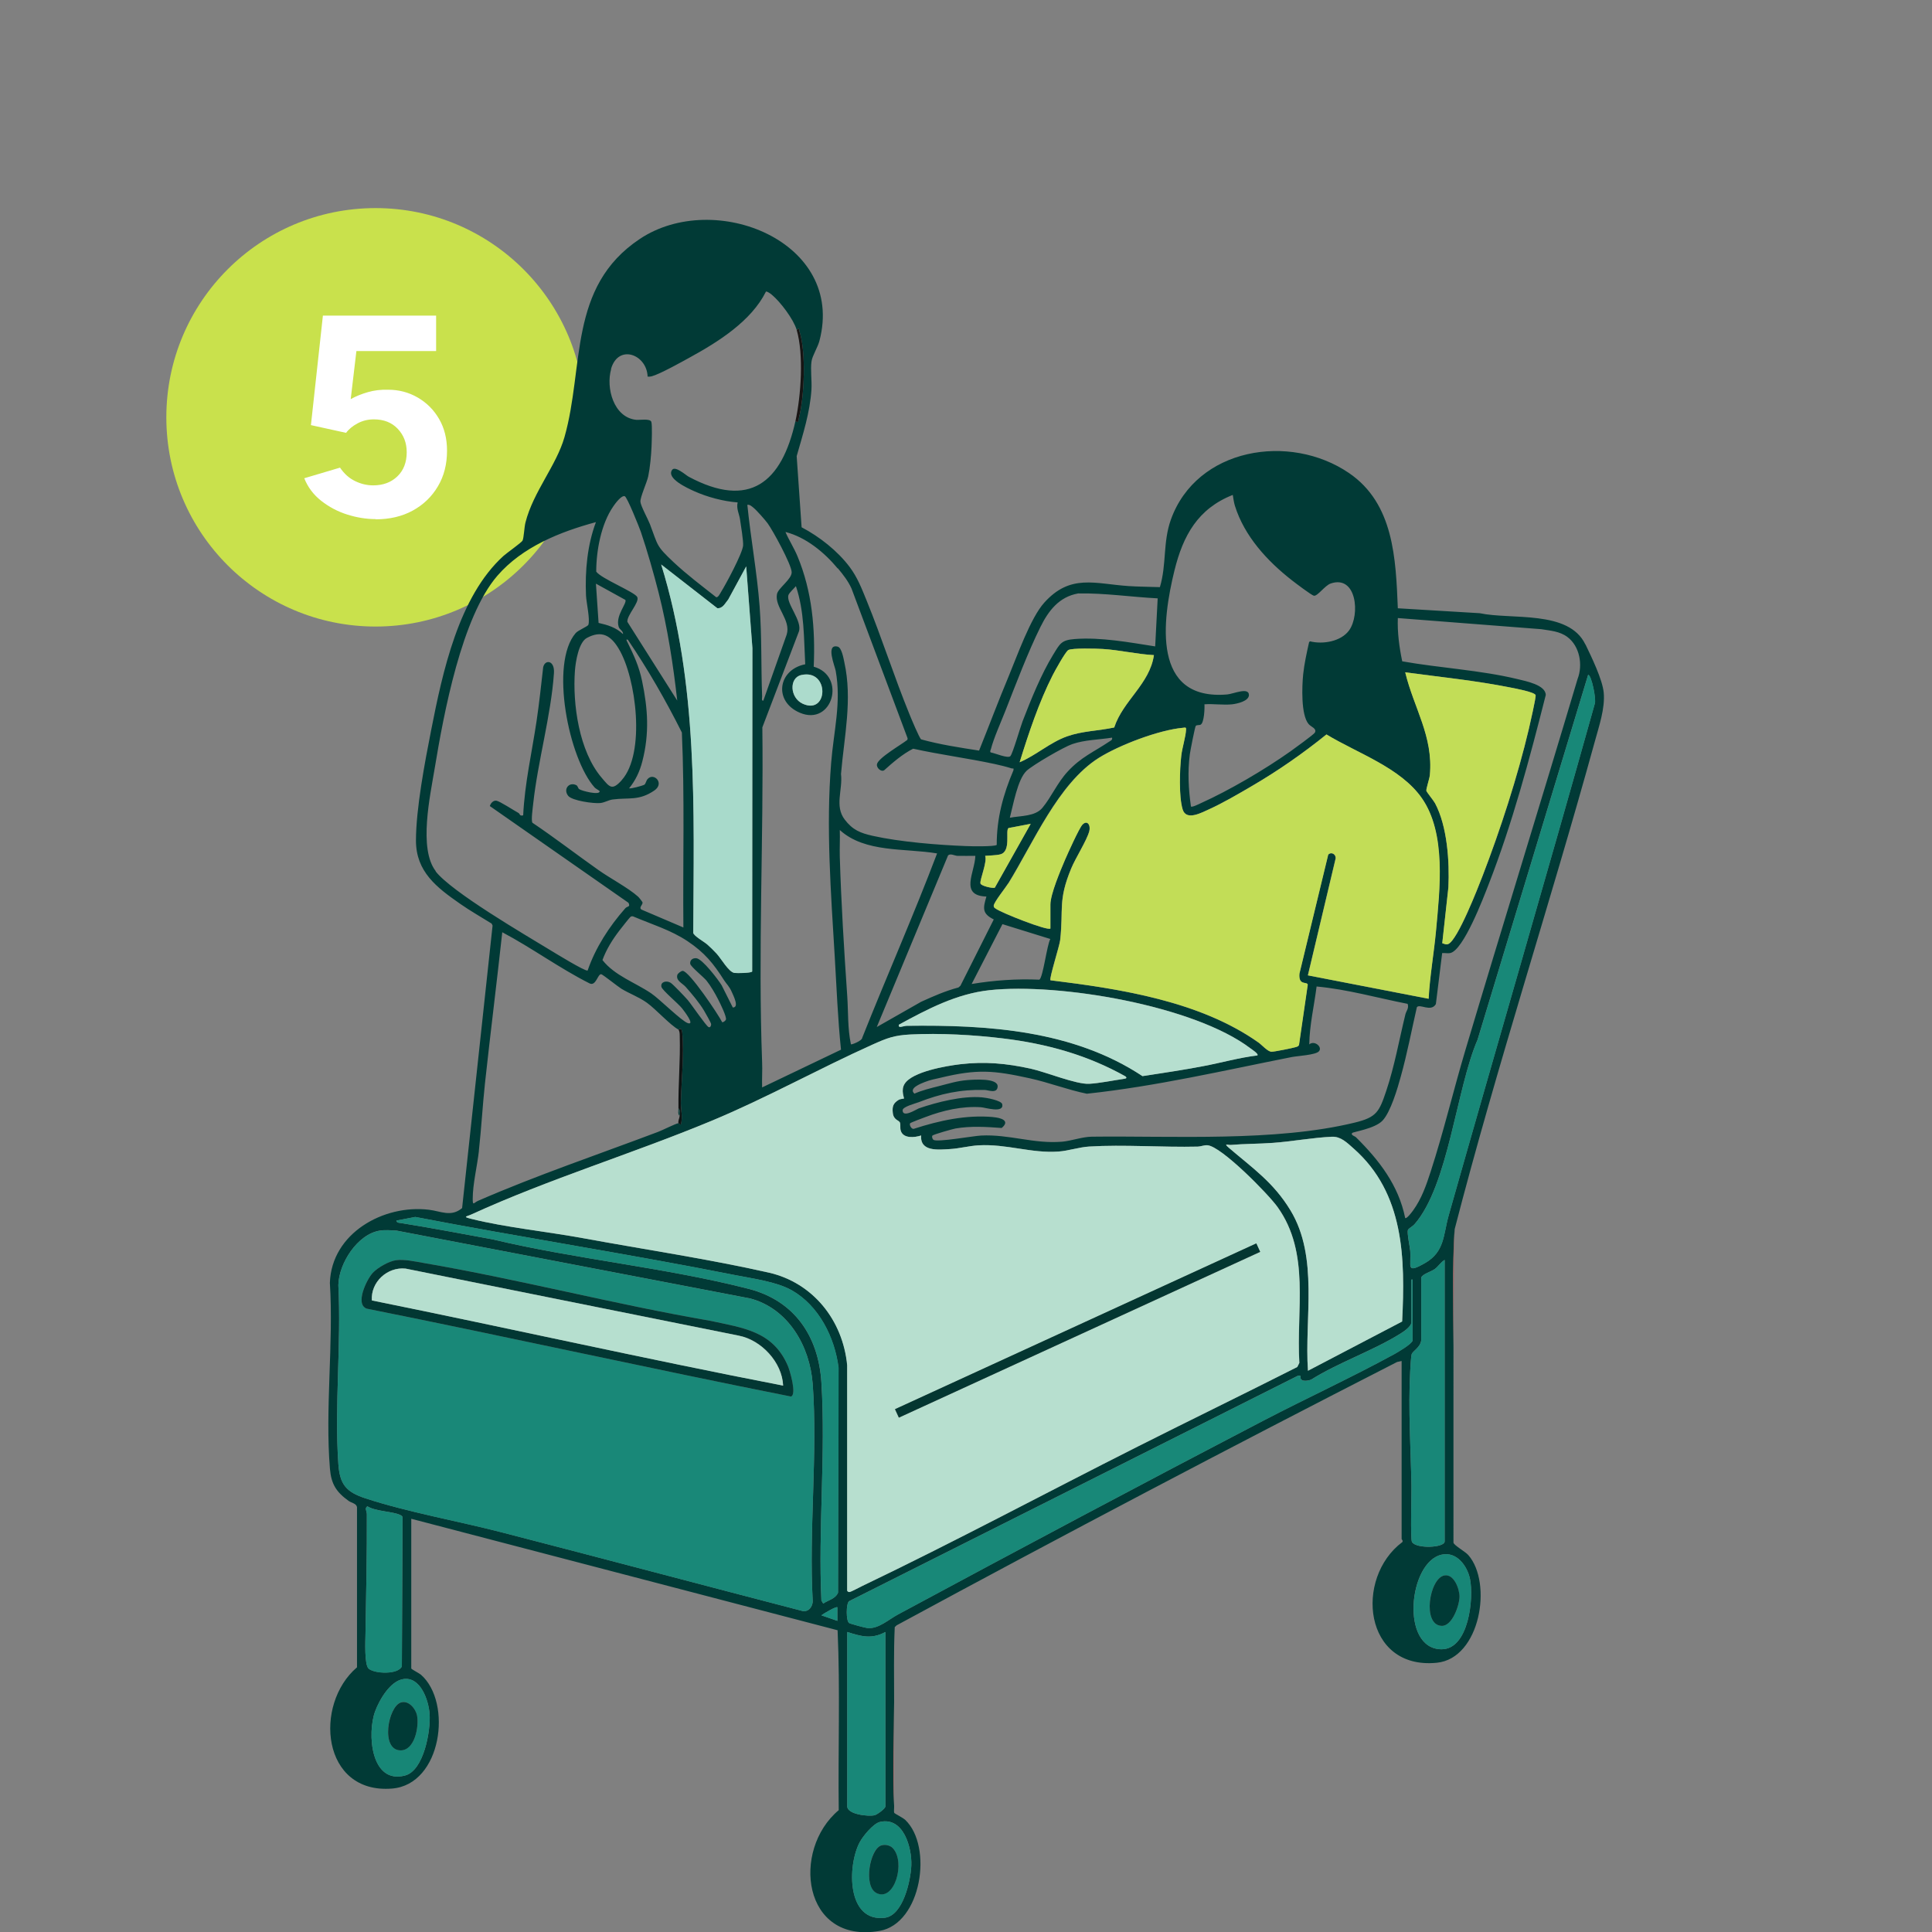 <?xml version="1.0" encoding="UTF-8"?>
<svg id="Layer_1" data-name="Layer 1" xmlns="http://www.w3.org/2000/svg" viewBox="0 0 254.95 254.95">
  <rect x="0" y="0" width="254.95" height="254.95" fill="#808080" stroke="none"/>
  <defs>
    <style>
      .cls-1 {
        fill: none;
      }

      .cls-2 {
        fill: #b7dfcf;
      }

      .cls-3 {
        fill: #c3dc57;
      }

      .cls-4 {
        fill: #168676;
      }

      .cls-5 {
        fill: #043631;
      }

      .cls-6 {
        fill: #a96a6a;
      }

      .cls-7 {
        fill: #023733;
      }

      .cls-8 {
        fill: #198878;
      }

      .cls-9 {
        fill: #b6dfcf;
      }

      .cls-10 {
        fill: #a8dacb;
      }

      .cls-11 {
        fill: #178677;
      }

      .cls-12 {
        fill: #003a36;
      }

      .cls-13 {
        fill: #fff;
      }

      .cls-14 {
        fill: #013a36;
      }

      .cls-15 {
        fill: #171514;
      }

      .cls-16 {
        fill: #c2dd57;
      }

      .cls-17 {
        fill: #003b37;
      }

      .cls-18 {
        fill: #c9e14c;
      }

      .cls-19 {
        fill: #a46565;
      }

      .cls-20 {
        fill: #178676;
      }

      .cls-21 {
        fill: #188778;
      }

      .cls-22 {
        fill: #acdbcc;
      }

      .cls-23 {
        fill: #188777;
      }

      .cls-24 {
        fill: #198d7d;
      }

      .cls-25 {
        fill: #188878;
      }

      .cls-26 {
        fill: #0e1212;
      }
    </style>
  </defs>
  <g>
    <circle class="cls-18" cx="49.56" cy="55.07" r="27.61"/>
    <path class="cls-13" d="M49.54,68.5c-1.21,0-2.45-.2-3.72-.6-1.27-.4-2.41-1.01-3.43-1.81-1.02-.8-1.77-1.8-2.24-2.98l4.72-1.4c.55.81,1.21,1.4,1.98,1.77.77.38,1.57.57,2.4.57,1.31,0,2.37-.4,3.19-1.19s1.23-1.85,1.23-3.19c0-1.23-.4-2.26-1.19-3.09-.79-.83-1.84-1.24-3.15-1.24-.78,0-1.5.18-2.15.53-.65.35-1.16.77-1.51,1.25l-4.64-1.02,1.58-14.45h14.94v4.68h-10.52l-.75,6.34c.68-.38,1.43-.68,2.26-.92.83-.24,1.72-.35,2.68-.32,1.43,0,2.74.35,3.92,1.04,1.18.69,2.12,1.63,2.81,2.83.69,1.19,1.04,2.58,1.04,4.17,0,1.79-.4,3.36-1.21,4.72-.81,1.36-1.91,2.42-3.32,3.19-1.41.77-3.04,1.15-4.9,1.15Z"/>
  </g>
  <g>
    <path class="cls-1" d="M137.15,129.28c.49-.34.99-4.55,1.44-5.37l-6.32-1.96-4.06,7.89c2.96-.49,5.95-.69,8.94-.57Z"/>
    <path class="cls-1" d="M137.55,106.59c1.18-1.42,1.96-3.29,3.34-4.79,1.78-1.93,3.45-2.57,5.48-3.95.21-.14.44-.18.37-.52-1.73.28-3.57.28-5.25.85-1.14.39-5.18,2.74-6.05,3.54-1.18,1.09-1.77,4.59-2.2,6.18,1.41-.27,3.33-.15,4.3-1.31Z"/>
    <path class="cls-1" d="M161.95,91.64c.81-.07,2.87-1.01,2.86.08,0,.81-1.57,1.15-2.21,1.22-1.14.13-2.49-.09-3.66,0,.04.53-.05,2.43-.49,2.68-.19.11-.54,0-.66.18-.11.16-.72,3.29-.78,3.74-.3,2.3-.18,4.61.15,6.89.15.13,1.06-.33,1.28-.43,3.78-1.7,8.46-4.45,11.85-6.85.46-.33,3.09-2.23,3.22-2.47.3-.55-.5-.74-.83-1.14-1.02-1.21-.86-4.99-.71-6.57.14-1.41.47-2.85.78-4.23l.12-.11c1.69.43,4.1.03,5.17-1.46,1.47-2.06.99-7.34-2.44-6.17-.77.26-1.76,1.73-2.23,1.61-.32-.08-2.44-1.68-2.87-2.02-3.26-2.55-6.29-5.84-7.54-9.85-.14-.45-.19-.96-.28-1.43-4.6,1.81-6.56,5.35-7.69,9.95-1.63,6.61-3.05,17.25,6.96,16.39Z"/>
    <path class="cls-1" d="M133.34,99.78c.32-.41,1.28-3.77,1.6-4.58,1.1-2.85,2.45-6.21,4.04-8.8.89-1.44,1.05-1.92,2.82-2.06,3.46-.27,7.24.44,10.64.97l.33-6.34c-3.5-.18-6.98-.71-10.49-.65-2.53.45-3.91,2.28-4.99,4.44-1.65,3.32-3.23,7.51-4.6,11.01-.56,1.44-1.57,3.68-1.92,5.07-.04.15-.17.31-.04.46.51.08,2.31.87,2.61.48Z"/>
    <path class="cls-1" d="M91.88,126.43c.8.09,2.87,2.82,3.34,3.57l.33-.65c-1.41-2.24-2.57-3.67-4.83-5.17-2.22-1.48-4.73-2.21-7.16-3.26-.14-.05-.25-.03-.37.05-.11.07-1.26,1.54-1.46,1.8-.92,1.2-1.72,2.47-2.24,3.9,1.61,2.06,4.32,2.96,6.44,4.4,1.09.74,4.05,3.69,4.84,3.93.95.29-.48-1.58-.77-1.95-.5-.64-2.64-2.39-2.73-2.85-.14-.65.66-.85,1.2-.54.31.18,1.93,1.89,2.27,2.28.48.56,2.44,3.44,2.76,3.58.26.11.35-.27.33-.41-.03-.2-.76-1.47-.93-1.76-.64-1.07-1.58-2.18-2.41-3.12-.44-.49-1.33-.84-1.12-1.59.06-.22.5-.55.71-.54.86.02,4.68,5.72,5.21,6.77.16.04.43-.2.49-.33.16-.34-.79-2.22-1.04-2.71-.38-.74-.98-1.76-1.49-2.41-.41-.52-2.15-1.9-2.2-2.28-.06-.5.34-.78.81-.73Z"/>
    <path class="cls-1" d="M110.82,113.03c.18,6.11.56,12.25.98,18.36.15,2.14.04,4.31.49,6.42.07.08,1.49-.47,1.49-.86,3.24-8.13,6.79-16.15,9.88-24.33-4.22-.72-9.5-.05-12.84-3.09.03,1.16-.04,2.34,0,3.5Z"/>
    <path class="cls-1" d="M105.26,73.39c1.93,4.65,2.36,9.56,2.14,14.57,4.35,1.23,2.47,7.89-1.82,6.08-3.52-1.49-2.9-5.68.7-6.4-.19-3.5-.1-6.94-1.23-10.31-.23.28-.85.85-.97,1.14-.43,1.06,1.91,3.49,1.34,4.91l-4.8,12.59c.18,14.73-.58,29.47-.03,44.17.04,1.11-.04,2.23,0,3.34l10.41-4.98c-.42-4.05-.58-8.11-.82-12.17-.51-8.53-1.18-17.14-.48-25.68.34-4.16,1.37-7.94.6-12.15-.11-.59-1.37-3.6.26-3.19.54.14.77,1.56.88,2.06,1.09,4.93-.02,9.8-.44,14.75.25,2.08-.88,4.22.49,6.01,1.06,1.38,2.06,1.78,3.7,2.15,3.57.8,8.61,1.21,12.3,1.35.66.03,3.72.09,4.06-.15-.01-3.53.84-6.65,2.21-9.86.05-.36-.06-.19-.24-.24-.68-.22-1.49-.42-2.2-.57-3.58-.76-7.23-1.23-10.8-2.03-1.39.7-2.67,1.81-3.83,2.85-.42.25-1.02-.34-.95-.78.12-.84,3.27-2.62,4.02-3.24l.03-.2-7.4-19.76c-.45-1-1.1-1.84-1.8-2.67-1.77-2.12-4.19-4.12-6.89-4.81.47,1.1,1.13,2.1,1.59,3.21Z"/>
    <path class="cls-1" d="M126.48,130.31l.26-.23,4.4-8.75c-1.57-.77-1.43-1.49-.97-3.02-3.6-.12-1.53-3.2-1.46-5.37-.78-.02-1.57.02-2.36,0-.4-.01-.91-.35-1.24-.06l-9.41,22.65,5.85-3.33c1.6-.73,3.22-1.44,4.93-1.89Z"/>
    <path class="cls-1" d="M200.23,89.61c1.11.27,3.75.78,3.75,2.11-2.13,8.41-4.38,16.9-7.54,24.99-.67,1.72-3.32,8.72-5.08,9.06-.33.06-.72-.03-1.05,0l-.83,6.73c-.63,1.11-2.15-.1-2.51.42-.69,3.02-1.27,6.13-2.11,9.11-.44,1.56-1.35,4.73-2.43,5.86-1.02,1.06-3.84,1.46-3.99,1.62-.25.27.35.42.49.56,3.05,3,5.63,6.34,6.5,10.66.19.17.91-.81,1.04-.99,1.12-1.54,1.74-3.35,2.33-5.15,1.7-5.24,2.98-10.65,4.55-15.93,4.88-16.37,9.95-32.69,14.83-49.06.72-1.85.29-4.32-1.34-5.54-1.02-.76-2.23-.83-3.44-1.03l-18.94-1.47c-.07,1.92.2,3.84.58,5.71,4.97.87,10.3,1.16,15.19,2.34Z"/>
    <path class="cls-1" d="M126.07,148.91c-.39.07-2.95.79-3.04.94-.09.13-.02.44.15.56.49.34,5.25-.52,6.26-.57,3.74-.19,6.98,1.13,10.72.81,1.23-.11,2.64-.64,3.9-.66,10.81-.13,24.2.71,34.71-1.86,2.87-.7,3.22-1.43,4.14-4.15,1.11-3.3,1.72-6.76,2.54-10.14.11-.44.5-.82.29-1.38-4-.78-7.95-1.92-12.01-2.29-.32,2.54-.94,5.07-.97,7.64.69-.59,1.8.38,1.26.93-.46.47-2.8.58-3.57.74-8.98,1.78-17.9,3.86-27.04,4.84-2.55-.52-4.99-1.48-7.55-2.04-4.78-1.04-6.91-1.23-11.71-.08-.21.35-.38.71-.33,1.14,1.27-.32,2.48-.72,3.82-.81.81-.06,4.09-.32,3.99.88-.08.94-1.22.43-1.72.42-3.16-.08-5.78.49-8.7,1.62v.81c2.44-.84,5.8-1.69,8.37-1.46.51.05,2.56.4,2.66.91.23,1.22-2.24.42-2.82.39-2.51-.16-4.99.42-7.32,1.3-.28.11-1.96.73-2.02.82-.14.2.17.81.49.73,3.36-1.1,6.9-1.87,10.47-1.55.96.09,2.3.45,1.11,1.43-2.02-.15-4.09-.28-6.1.07Z"/>
    <path class="cls-1" d="M100.58,91.89c0,.2-.12.6.16.57l3.08-8.71c.61-1.94-1.62-3.62-1.28-5.35.16-.81,1.98-1.97,1.94-2.91-.04-1.01-2.47-5.47-3.17-6.43-.33-.45-1.44-1.71-1.86-2.05-.24-.19-.48-.44-.81-.4.46,4.47,1.28,8.92,1.62,13.41.3,3.96.17,7.91.33,11.87Z"/>
    <path class="cls-1" d="M77.56,128.07c1.06-3.06,2.85-5.8,4.98-8.23.25-.28.72-.14.41-.72l-18.29-12.76c.1-.37.45-.77.86-.71.43.06,2.33,1.3,2.92,1.62.2.11.13.45.62.31.2-4.21,1.14-8.29,1.77-12.46.35-2.35.6-4.74.87-7.09.24-1.05,1.54-.93,1.42.77-.37,5.54-2.14,11.67-2.74,17.26-.06.51-.3,2.18-.1,2.5,2.97,1.99,5.79,4.18,8.71,6.24,1.52,1.07,3.91,2.33,5.23,3.51.11.09.57.69.59.76.06.31-.54.67-.14.95l5.53,2.36c-.07-8.57.18-17.18-.2-25.73-2.11-4.23-4.46-8.32-7.12-12.23-.35-.18-.09.24-.04.36.85,1.73,1.51,3.16,1.91,5.08.77,3.67.98,6.95.03,10.61-.34,1.3-.89,2.5-1.74,3.54.15.11,1.8-.34,2.01-.47.18-.11.23-.53.43-.75.8-.91,2.29.57.88,1.52-2.04,1.39-3.37.89-5.49,1.18-.55.07-1.05.41-1.64.47-.85.09-3.73-.3-4.24-.96-.68-.88.12-1.87,1.08-1.4.2.1.23.42.37.52.32.24,2.74.86,2.71.29,0-.09-.51-.33-.65-.49-3.43-3.8-5.97-16.4-2.51-20.39.32-.37,1.6-.88,1.67-1.09.25-.72-.27-2.96-.31-3.87-.14-3.23.17-6.65,1.31-9.68-4.74,1.28-9.71,3.27-13,7.07-4.72,5.45-7.09,18.23-8.27,25.38-.6,3.63-2.17,10.66.14,13.62,2.14,2.75,11.79,8.37,15.23,10.46.66.4,4.41,2.71,4.83,2.64Z"/>
    <path class="cls-1" d="M63.11,158.45c7.73-3.36,15.86-6.11,23.74-9.09.55-.21,2.29-1.1,2.68-1.14-.06-.34.14-.68.16-.98-.27-.18-.16-.67-.16-.98-.05-3.19.26-6.36.17-9.52,0-.31.02-.62-.17-.89-1.07-.57-2.97-2.69-4.18-3.55-1.09-.78-2.28-1.2-3.36-1.84-.44-.27-2.45-1.88-2.65-1.91-.46-.07-.69,1.6-1.52,1.22-3.99-2.01-7.61-4.68-11.54-6.76-.72,6.64-1.56,13.28-2.28,19.91-.32,2.97-.49,5.97-.81,8.94-.22,1.98-.83,4.37-.82,6.34,0,.99.13.51.73.25Z"/>
    <path class="cls-1" d="M83.92,55.39c.48.05,1.85-.2,2.01.27.13.41.05,2.63.03,3.24-.05,1.18-.2,2.81-.44,3.95-.17.82-1.07,2.75-1.03,3.35.04.56,1,2.29,1.26,2.97,1.09,2.86.78,2.81,3.12,5.01,1.76,1.66,3.73,3.13,5.62,4.62.26.06.51-.48.62-.66.67-1.07,2.82-5.07,2.93-6.14.06-.58-.3-2.77-.41-3.5-.11-.71-.5-1.38-.31-2.21-1.89-.13-4.02-.71-5.75-1.49-.83-.37-3.72-1.67-2.89-2.81.41-.56,1.79.71,2.18.91,8.02,4.3,12.28.79,14.09-7.35.74-3.32,1.12-8.77.16-12.03-.41-1.41-2.13-3.67-3.26-4.62-.12-.1-.68-.51-.8-.42-1.93,3.87-6.25,6.6-9.97,8.64-1.13.62-4.04,2.25-5.11,2.53-.18.05-.35.06-.53.04-.09-2.92-3.86-4.38-4.83-1.01-.72,2.48.33,6.39,3.29,6.7Z"/>
    <path class="cls-1" d="M84.09,78.81c.32.7-1.39,2.4-1.31,3.26l6.58,10.39c-.53-4.73-1.28-9.6-2.45-14.21-.65-2.55-1.51-5.57-2.35-8.05-.21-.62-1.81-4.62-2.13-4.71-.46-.13-1.27.99-1.53,1.37-1.59,2.3-2.24,5.82-2.24,8.59.64.93,5.12,2.7,5.42,3.37Z"/>
    <path class="cls-1" d="M77.44,84.19c-1.07.59-1.48,3.13-1.56,4.29-.34,4.43.54,10.66,3.51,14.13,1.05,1.23,1.36,1.8,2.67.34,3.17-3.52,1.93-13.5-.39-17.34-1.05-1.74-2.25-2.5-4.22-1.42Z"/>
    <path class="cls-1" d="M82.21,83.68c.02-.43-.45-.58-.58-.97-.46-1.48,1.15-3.1.88-3.56l-3.88-2.14.35,5.18c1.23.28,2.28.6,3.23,1.48Z"/>
    <path class="cls-14" d="M209.2,85.03c-2.19-4.57-9.76-3.22-13.93-4.11l-10.81-.65c-.27-6.54-.52-13.81-6.45-17.85-7.81-5.33-20.12-3.34-23.51,6.18-1.06,3-.54,5.9-1.44,8.88-1.36-.05-2.77-.05-4.12-.14-4.47-.3-7.69-1.65-11.14,2.19-1.82,2.02-3.59,7.07-4.71,9.75-1.35,3.23-2.58,6.52-3.89,9.77-2.56-.4-5.15-.79-7.64-1.48-.23-.13-1.34-2.81-1.55-3.33-2.02-4.94-3.64-10.06-5.65-14.99-.64-1.57-1.21-3.06-2.24-4.43-1.6-2.13-3.99-4.01-6.34-5.24l-.65-9.39c.83-2.91,1.75-5.73,1.95-8.78.07-1.17-.15-2.63.01-3.73.11-.75.81-1.82,1.04-2.69,3.47-13.12-13.85-20.03-23.7-13.46-9.5,6.33-7.3,16.86-9.94,26.15-1.07,3.76-4.11,7.19-5.15,11.27-.16.63-.21,2-.38,2.38-.11.25-2.1,1.65-2.52,2.03-5.92,5.37-8.04,15.35-9.54,22.97-.83,4.2-2.01,10.42-2.01,14.59,0,4.14,2.77,6.21,5.82,8.34,1.31.92,2.81,1.77,4.17,2.62l.12.26-4.02,37.28c-1.45,1.22-2.8.41-4.38.22-5.97-.72-12.85,3.08-13.07,9.65.5,7.95-.65,16.69.01,24.55.17,2.01.85,3.06,2.45,4.21.4.29,1.02.33,1.12.83v21.14c-5.75,4.9-4.67,16.76,4.63,16,6.55-.53,7.99-11.35,3.81-15.02-.2-.18-1.28-.73-1.28-.83v-19.75l56.26,14.71c.35,7.88.05,15.83.15,23.74-6.28,5.26-4.78,17.69,5.37,15.94,5.56-.96,7.09-11.14,3.41-14.65-.31-.29-1.4-.84-1.44-.91-.1-.15-.01-.7-.03-.95-.2-4.43-.01-9.19,0-13.66,0-3.3-.07-6.63.08-9.92l.25-.24c21.87-11.85,43.89-23.42,66.04-34.75l.6-.13v23.49c0,.06.21.18.1.4-6.37,4.75-5.11,16.89,4.54,15.93,5.75-.57,7.38-10.56,4.15-14.22-.41-.46-1.89-1.28-1.95-1.63.02-8.64-.02-17.29,0-25.93.01-5.13-.15-10.36.16-15.44,5.58-21.6,12.57-42.84,18.49-64.34.55-2.02,1.37-4.37,1.18-6.45-.16-1.73-1.62-4.73-2.41-6.37ZM203.4,83.03c1.21.2,2.43.27,3.44,1.03,1.63,1.22,2.06,3.69,1.34,5.54-4.88,16.37-9.95,32.69-14.83,49.06-1.57,5.28-2.85,10.69-4.55,15.93-.58,1.8-1.21,3.61-2.33,5.15-.13.18-.86,1.16-1.04.99-.87-4.32-3.45-7.65-6.5-10.66-.14-.14-.74-.29-.49-.56.15-.16,2.97-.56,3.99-1.62,1.08-1.13,2-4.29,2.43-5.86.83-2.98,1.42-6.09,2.11-9.11.36-.52,1.87.69,2.51-.42l.83-6.73c.34-.03.73.06,1.05,0,1.76-.34,4.41-7.34,5.08-9.06,3.15-8.09,5.41-16.58,7.54-24.99,0-1.34-2.64-1.84-3.75-2.11-4.89-1.18-10.22-1.46-15.19-2.34-.39-1.87-.65-3.79-.58-5.71l18.94,1.47ZM170.29,159.71c-2.24-3.7-5.01-5.58-8.15-8.27-.75-.64-.04-.33.27-.36,1.85-.15,3.71-.13,5.55-.27,2.53-.18,5.3-.7,7.81-.81,1.18-.05,2,.8,2.84,1.54,6.7,5.9,6.83,14.51,6.42,22.84l-12.43,6.5c-.48-6.92,1.45-14.98-2.31-21.18ZM131.06,147.41c-3.57-.32-7.11.46-10.47,1.55-.32.08-.63-.53-.49-.73.06-.09,1.74-.72,2.02-.82,2.32-.88,4.81-1.46,7.32-1.3.58.04,3.06.84,2.82-.39-.1-.51-2.14-.87-2.66-.91-2.57-.23-5.93.62-8.37,1.46-.28.1-2.12,1.31-2.12.24,0-.47,1.71-.9,2.12-1.06,2.92-1.14,5.53-1.7,8.7-1.62.5.01,1.63.53,1.72-.42.1-1.2-3.18-.94-3.99-.88-1.34.1-2.55.49-3.82.81-1.07.27-2.15.53-3.17.98-.81-.7.82-1.32,1.38-1.54.7-.28,1.39-.4,2.11-.57,4.79-1.15,6.93-.97,11.71.08,2.56.56,5,1.52,7.55,2.04,9.14-.98,18.05-3.06,27.04-4.84.77-.15,3.11-.27,3.57-.74.55-.56-.57-1.52-1.26-.93.04-2.57.65-5.1.97-7.64,4.06.37,8.02,1.51,12.01,2.29.21.56-.18.94-.29,1.38-.83,3.38-1.43,6.84-2.54,10.14-.92,2.73-1.26,3.45-4.14,4.15-10.51,2.56-23.9,1.73-34.71,1.86-1.27.02-2.67.55-3.9.66-3.74.32-6.98-1-10.72-.81-1.01.05-5.77.91-6.26.57-.17-.12-.24-.43-.15-.56.1-.15,2.66-.87,3.04-.94,2-.35,4.08-.22,6.1-.07,1.19-.98-.14-1.35-1.11-1.43ZM125.11,112.88c.32-.3.84.04,1.24.06.78.02,1.57-.01,2.36,0-.06,2.17-2.14,5.25,1.46,5.37-.45,1.52-.6,2.25.97,3.02l-4.4,8.75-.26.23c-1.71.45-3.33,1.16-4.93,1.89l-5.85,3.33,9.41-22.65ZM113.78,136.95c0,.39-1.42.94-1.49.86-.45-2.11-.34-4.28-.49-6.42-.42-6.12-.8-12.25-.98-18.36-.03-1.16.04-2.34,0-3.5,3.34,3.04,8.62,2.37,12.84,3.09-3.1,8.18-6.65,16.2-9.88,24.33ZM130,112.94c.59-.05,1.45-.05,2-.2,1.48-.39.62-3.16,1.08-3.47l2.93-.56-4.74,8.43c-.21.13-1.82-.21-1.9-.56-.11-.46.93-2.86.62-3.64ZM135.45,101.73c.87-.8,4.91-3.15,6.05-3.54,1.67-.57,3.51-.57,5.25-.85.07.33-.17.38-.37.52-2.03,1.37-3.7,2.02-5.48,3.95-1.38,1.49-2.16,3.37-3.34,4.79-.96,1.16-2.89,1.04-4.3,1.31.42-1.58,1.02-5.08,2.2-6.18ZM134.56,100.59c1.18-3.81,2.55-7.93,4.36-11.49.29-.58,1.66-3.06,2.05-3.31.46-.3,3.84-.19,4.56-.15,2.25.14,4.49.69,6.75.81-.55,3.82-4.08,6-5.24,9.55-2.09.45-4.18.45-6.22,1.17-2.24.79-4.07,2.48-6.26,3.42ZM132.28,121.95l6.32,1.96c-.45.82-.95,5.03-1.44,5.37-2.98-.13-5.98.08-8.94.57l4.06-7.89ZM130.58,130.66c9.15-.99,26.98,2.02,34.43,7.67.14.11,1.15.76.92.94-2.39.29-4.74.96-7.12,1.41-2.67.51-5.36.91-8.04,1.32-9.14-6.06-20.41-6.79-31.09-6.64-.48,0-1.2.4-1.05-.15,3.76-2.05,7.61-4.08,11.95-4.55ZM185.44,88.72c4.61.62,9.28,1.09,13.85,2,.54.11,3.26.6,3.36,1.02.06.27-.75,3.82-.89,4.43-1.47,6.26-3.79,13.41-6.11,19.41-.6,1.55-3.28,8.45-4.52,8.99-.31.14-.52-.03-.8-.1l.81-7.38c.15-3.39-.15-8.07-1.76-11.09-.2-.37-1.1-1.46-1.14-1.63-.06-.24.41-1.59.46-2.08.47-5.14-2.11-8.84-3.25-13.57ZM154.99,75.26c1.13-4.59,3.09-8.14,7.69-9.95.08.47.14.98.28,1.43,1.25,4.02,4.28,7.31,7.54,9.85.43.34,2.55,1.94,2.87,2.02.47.12,1.46-1.35,2.23-1.61,3.43-1.17,3.9,4.12,2.44,6.17-1.07,1.49-3.48,1.89-5.17,1.46l-.12.11c-.31,1.39-.63,2.82-.78,4.23-.16,1.58-.31,5.36.71,6.57.33.39,1.13.59.83,1.14-.13.24-2.76,2.14-3.22,2.47-3.39,2.4-8.07,5.15-11.85,6.85-.21.1-1.13.56-1.28.43-.33-2.28-.45-4.59-.15-6.89.06-.46.67-3.59.78-3.74.12-.17.48-.07.66-.18.45-.26.53-2.15.49-2.68,1.17-.09,2.51.13,3.66,0,.64-.07,2.2-.41,2.21-1.22,0-1.09-2.05-.15-2.86-.08-10,.86-8.59-9.77-6.96-16.39ZM156.1,96.04c.29-.03.42-.11.4.24-.04.94-.51,2.38-.63,3.44-.21,1.84-.34,5.35.18,7.09.46,1.55,2.48.44,3.48-.01,1.81-.82,3.95-2.07,5.69-3.09,3.45-2.01,6.71-4.29,9.81-6.79,4.08,2.49,9.76,4.38,12.58,8.4,3.26,4.67,2.37,12.06,1.88,17.46-.27,3.01-.82,6-.98,9.02l-15.93-3.09,3.66-15.42c.06-.55-.56-.94-.98-.51l-3.8,15.71c-.14,1.63,1.01.99,1.1,1.45l-1.15,7.92c-.07.24-.28.27-.48.33-.39.13-2.82.61-3.15.6-.51-.02-1.25-.89-1.71-1.21-7.7-5.46-18.26-7.1-27.46-8.22-.2-.19,1.2-4.54,1.28-5.3.46-4.13-.3-5.19,1.45-9.44.58-1.39,2.07-3.71,2.39-4.93.22-.82-.27-1.53-.91-.86-.43.45-1.95,3.83-2.3,4.65-.59,1.36-1.92,4.52-1.92,5.88v3.17c-.35.35-6.51-2.09-7.21-2.62-.15-.11-.26-.15-.27-.38,0-.44,1.59-2.42,1.92-2.96,3.29-5.31,6.57-13.16,11.91-16.54,2.71-1.71,7.94-3.7,11.13-3.99ZM130.77,98.83c.35-1.39,1.36-3.64,1.92-5.07,1.37-3.49,2.95-7.68,4.6-11.01,1.07-2.16,2.46-3.99,4.99-4.44,3.51-.06,6.99.47,10.49.65l-.33,6.34c-3.41-.53-7.19-1.24-10.64-.97-1.77.14-1.93.62-2.82,2.06-1.59,2.59-2.94,5.95-4.04,8.8-.31.81-1.27,4.17-1.6,4.58-.3.38-2.1-.41-2.61-.48-.13-.15,0-.3.04-.46ZM110.57,75c.69.83,1.35,1.67,1.8,2.67l7.4,19.76-.03.2c-.75.61-3.9,2.4-4.02,3.24-.07.44.53,1.03.95.78,1.16-1.04,2.44-2.15,3.83-2.85,3.57.79,7.23,1.26,10.8,2.03.7.15,1.51.35,2.2.57.18.06.29-.12.24.24-1.36,3.21-2.22,6.33-2.21,9.86-.34.24-3.4.18-4.06.15-3.69-.14-8.73-.55-12.3-1.35-1.64-.37-2.65-.77-3.7-2.15-1.37-1.79-.24-3.93-.49-6.01.42-4.95,1.53-9.82.44-14.75-.11-.5-.34-1.92-.88-2.06-1.63-.41-.36,2.6-.26,3.19.76,4.21-.27,7.99-.6,12.15-.69,8.54-.03,17.15.48,25.68.24,4.05.4,8.12.82,12.17l-10.41,4.98c-.04-1.11.05-2.23,0-3.34-.55-14.7.21-29.45.03-44.17l4.8-12.59c.58-1.42-1.77-3.85-1.34-4.91.12-.29.74-.86.97-1.14,1.13,3.36,1.04,6.81,1.23,10.31-3.61.71-4.22,4.91-.7,6.4,4.29,1.81,6.18-4.85,1.82-6.08.22-5.01-.21-9.92-2.14-14.57-.46-1.11-1.12-2.11-1.59-3.21,2.7.69,5.13,2.69,6.89,4.81ZM93.26,129.44c.52.65,1.11,1.66,1.49,2.41.25.48,1.19,2.37,1.04,2.71-.06.13-.33.37-.49.33-.53-1.05-4.35-6.75-5.21-6.77-.21,0-.65.33-.71.54-.21.75.68,1.09,1.12,1.59.83.94,1.77,2.05,2.41,3.12.17.29.9,1.56.93,1.76.02.13-.07.52-.33.41-.33-.14-2.28-3.02-2.76-3.58-.34-.39-1.95-2.1-2.27-2.28-.54-.32-1.34-.12-1.2.54.09.45,2.23,2.21,2.73,2.85.29.37,1.73,2.24.77,1.95-.8-.24-3.75-3.19-4.84-3.93-2.12-1.44-4.83-2.34-6.44-4.4.52-1.42,1.32-2.7,2.24-3.9.2-.26,1.35-1.73,1.46-1.8.12-.08.23-.1.37-.05,2.44,1.04,4.94,1.78,7.16,3.26,2.25,1.51,3.41,2.93,4.83,5.17.32.5.68.78,1,1.52.22.5,1.03,2.07.14,2.06l-1.47-2.93c-.47-.76-2.54-3.49-3.34-3.57-.47-.05-.87.24-.81.73.05.38,1.79,1.76,2.2,2.28ZM96.92,128.39c-.76-.1-1.76-1.89-2.34-2.53-.36-.4-.82-.85-1.23-1.21-.41-.37-1.79-1.13-1.87-1.55.08-16.37.67-32.83-4.23-48.61l7.41,5.77c.74.05,1.04-.69,1.44-1.15l2.37-4.37.82,10.8-.03,42.66c-.14.22-2,.24-2.34.19ZM98.63,66.61c.33-.03.58.21.81.4.41.33,1.52,1.59,1.86,2.05.7.96,3.13,5.42,3.17,6.43.04.94-1.78,2.1-1.94,2.91-.34,1.73,1.89,3.41,1.28,5.35l-3.08,8.71c-.28.04-.15-.37-.16-.57-.15-3.96-.03-7.9-.33-11.87-.34-4.49-1.17-8.94-1.62-13.41ZM105.94,92.87c-1.73-.78-1.82-3.42-.21-3.79,3.77-.85,3.6,5.32.21,3.79ZM80.63,48.69c.97-3.36,4.74-1.91,4.83,1.01.18.02.35,0,.53-.04,1.07-.28,3.99-1.91,5.11-2.53,3.72-2.04,8.05-4.78,9.97-8.64.13-.1.68.31.8.42,1.13.95,2.84,3.21,3.26,4.62.46-.3.26-.14.37.2.89,2.71.65,8.61-.07,11.4-.08.3-.04.8-.46.43-1.81,8.14-6.07,11.64-14.09,7.35-.39-.21-1.77-1.47-2.18-.91-.83,1.14,2.06,2.43,2.89,2.81,1.73.78,3.86,1.35,5.75,1.49-.19.83.2,1.5.31,2.21.11.74.47,2.93.41,3.5-.11,1.07-2.26,5.07-2.93,6.14-.11.18-.36.72-.62.66-1.9-1.5-3.86-2.97-5.62-4.62-2.34-2.2-2.03-2.15-3.12-5.01-.26-.68-1.22-2.41-1.26-2.97-.04-.6.85-2.52,1.03-3.35.24-1.14.39-2.78.44-3.95.02-.61.11-2.82-.03-3.24-.15-.47-1.52-.22-2.01-.27-2.96-.31-4.01-4.21-3.29-6.7ZM80.91,66.85c.26-.38,1.07-1.5,1.53-1.37.32.09,1.91,4.09,2.13,4.71.84,2.48,1.7,5.5,2.35,8.05,1.17,4.61,1.92,9.48,2.45,14.21l-6.58-10.39c-.09-.86,1.62-2.56,1.31-3.26-.3-.67-4.78-2.44-5.42-3.37,0-2.77.65-6.29,2.24-8.59ZM82.52,79.15c.27.46-1.34,2.08-.88,3.56.12.39.6.54.58.97-.94-.88-2-1.2-3.23-1.48l-.35-5.18,3.88,2.14ZM82.05,102.95c-1.31,1.46-1.62.89-2.67-.34-2.96-3.47-3.84-9.7-3.51-14.13.09-1.16.49-3.7,1.56-4.29,1.97-1.07,3.18-.32,4.22,1.42,2.32,3.84,3.56,13.82.39,17.34ZM57.51,114.97c-2.31-2.96-.74-9.99-.14-13.62,1.18-7.15,3.55-19.93,8.27-25.38,3.29-3.8,8.26-5.79,13-7.07-1.14,3.03-1.45,6.45-1.31,9.68.04.91.56,3.16.31,3.87-.07.21-1.35.72-1.67,1.09-3.46,3.99-.92,16.59,2.51,20.39.14.16.64.39.65.49.03.56-2.39-.05-2.71-.29-.14-.1-.17-.42-.37-.52-.95-.47-1.76.52-1.08,1.4.51.66,3.39,1.05,4.24.96.59-.06,1.09-.4,1.64-.47,2.12-.28,3.45.21,5.49-1.18,1.41-.96-.07-2.43-.88-1.52-.2.22-.25.64-.43.75-.21.13-1.85.58-2.01.47.85-1.04,1.41-2.24,1.74-3.54.95-3.66.74-6.94-.03-10.61-.4-1.92-1.06-3.35-1.91-5.08-.06-.12-.32-.54.04-.36,2.65,3.91,5,8,7.12,12.23.38,8.55.12,17.16.2,25.73l-5.53-2.36c-.4-.28.2-.64.14-.95-.01-.07-.48-.67-.59-.76-1.31-1.17-3.71-2.43-5.23-3.51-2.92-2.06-5.75-4.25-8.71-6.24-.2-.32.05-1.99.1-2.5.6-5.59,2.37-11.72,2.74-17.26.11-1.7-1.18-1.82-1.42-.77-.27,2.36-.52,4.74-.87,7.09-.62,4.17-1.57,8.25-1.77,12.46-.49.14-.42-.2-.62-.31-.59-.32-2.48-1.56-2.92-1.62-.41-.06-.76.34-.86.71l18.29,12.76c.31.59-.16.44-.41.72-2.13,2.42-3.92,5.17-4.98,8.23-.41.07-4.17-2.24-4.83-2.64-3.43-2.09-13.08-7.71-15.23-10.46ZM63.19,151.87c.33-2.97.49-5.97.81-8.94.72-6.64,1.56-13.28,2.28-19.91,3.93,2.08,7.55,4.75,11.54,6.76.83.38,1.06-1.28,1.52-1.22.2.03,2.21,1.64,2.65,1.91,1.07.65,2.27,1.07,3.36,1.84,1.2.86,3.1,2.98,4.18,3.55.05.03.41-.43.5.4.28,2.89-.13,6.35-.18,9.28-.01.9.27,1.84,0,2.84-.04.07-.27-.17-.32-.16-.39.05-2.13.94-2.68,1.14-7.89,2.98-16.02,5.73-23.74,9.09-.6.26-.73.74-.73-.25,0-1.96.6-4.35.82-6.34ZM48.23,215.59c.08-5.25.21-10.51.18-15.77,0-.42-.33-.79.07-1.05,1.05.68,3.42.68,4.36,1.16.18.09.28.14.28.37l-.09,19.59c-.49,1.1-3.54.99-4.37.31-.6-.49-.44-3.71-.43-4.62ZM56.69,226.17c.16,2.17-.74,7.47-3.24,8.13-4.53,1.2-5.03-5.58-3.94-8.49.56-1.51,1.99-3.99,3.73-4.24,2.26-.33,3.32,2.81,3.45,4.6ZM107.25,211.22c.02.77-.54,1.54-1.37,1.36-13.24-3.44-26.46-6.96-39.7-10.38-5.76-1.49-12.4-2.66-17.95-4.48-2.55-.83-3.39-1.82-3.58-4.55-.53-7.64.4-15.87,0-23.58.05-2.87,2.53-6.74,5.48-7.2.7-.11,1.49-.04,2.2,0l46.65,8.95c5.04,1.32,7.89,6.29,8.26,11.25.68,9.24-.51,19.29,0,28.62ZM110.5,213.89l-2.11-.73c.27-.22,1.96-1.21,2.11-1.06v1.79ZM110.59,210.16c-.35.84-1.28.98-1.96,1.45l-.24-.4c-.44-9.44.59-19.41,0-28.78-.38-6.12-3.57-10.8-9.6-12.35-10.92-2.81-22.77-3.9-33.78-6.53-4.05-.74-8.08-1.51-12.14-2.16-.24-.04-.5,0-.57-.32l2.49-.48c14.05,2.7,28.21,4.89,42.24,7.68,2.28.45,5.45.87,7.43,1.99,3.6,2.04,5.68,6.22,6.19,10.23l-.07,29.67ZM101.43,167.93c-7.92-1.79-16.51-3.07-24.55-4.55-4.64-.85-10.25-1.43-14.69-2.54-1.18-.3-.64-.28-.02-.56,10.32-4.72,21.23-8.01,31.7-12.36,7.27-3.02,14.13-6.87,21.29-10.08,1.92-.86,2.83-1.22,5.01-1.33,3.9-.2,8.31.05,12.18.52,5.74.7,11.14,2.18,16.19,5.02.25.25-.02.29-.24.32-1.37.2-3.24.58-4.55.65-1.72.1-5.73-1.56-7.75-2-3.19-.69-6.04-.96-9.29-.58-1.83.22-6.32.97-7.33,2.59-.53.85-.02,1.87-.09,1.94-.03.03-.47.03-.71.18-.7.43-.85.87-.76,1.69.11,1.02.83.96.95,1.32.09.28-.01.68.1,1.04.32,1.08,1.84.92,2.69.64-.16,2.18,2.29,1.88,3.83,1.79,1.2-.07,2.53-.42,3.73-.49,3.72-.22,6.98,1.08,10.57.82,1.32-.1,2.71-.58,4.05-.66,4.49-.28,9.7.12,14.32.01.44-.01.85-.22,1.29-.18,1.84.15,8.03,6.45,9.25,8.16,4.34,6.07,2.45,13.54,2.87,20.56l-.27.54c-6.99,3.54-14.04,6.97-21.04,10.49-12.12,6.11-24.13,12.55-36.37,18.41-.36.17-1.39.73-1.65.79-.18.04-.33-.12-.33-.17v-29.75c-.57-5.95-4.52-10.9-10.37-12.23ZM111.8,238.36v-23c1.86.58,3.2.99,5.04,0v23c0,.33-1.11,1.1-1.42,1.18-.8.2-3.62-.1-3.62-1.18ZM120.26,246.17c-.08,1.99-1.09,6.61-3.5,6.9-5.02.62-4.97-6.85-3.31-9.97.43-.8,1.79-2.48,2.69-2.68,3.09-.7,4.21,3.41,4.12,5.74ZM183.98,178.7c-5.64,3.08-11.54,5.79-17.25,8.76-16.13,8.41-32.2,16.96-48.22,25.58-1.23.66-2.56,1.92-4.02,1.8-.28-.02-2.24-.55-2.43-.66-.43-.25-.42-2.6-.01-2.89l59.19-29.73c.6-.17.26.2.45.45.23.31.99.19,1.34.04,3.62-2.27,8.13-3.8,11.7-6.02.47-.29,1.52-.97,1.52-1.57v-5.61h.16v8.05c-.13.47-1.93,1.52-2.43,1.8ZM186.26,196.08c-.09-4.98-.44-10.12-.17-15.11.02-.44.11-1.97.19-2.24.14-.47,1.11-.87,1.26-1.83v-8.28c.1-.47,1.3-.8,1.79-1.15.48-.35.79-.91,1.31-1.21v37.15c0,.85-3.75,1-4.31.08-.23-.38-.05-6.36-.07-7.4ZM193.98,208.35c.53,2.55-.16,9.3-3.75,9.29-5.48-.01-4.37-11.57.04-12.49,1.97-.42,3.35,1.49,3.71,3.2ZM210.45,92.85c-6.31,22.54-12.9,45.01-19.28,67.53-.73,2.58-.51,4.8-3.13,6.3-2.6,1.49-1.78.38-1.95-1.63-.05-.58-.44-2.34-.3-2.74.07-.2.65-.49.87-.76,4.49-5.13,5.52-17.9,8.32-24.35l14.59-48.15c.44,0,1.1,3.27.87,3.8Z"/>
    <path class="cls-25" d="M186.41,176.91v-8.05h-.16v5.61c0,.6-1.05,1.28-1.52,1.57-3.57,2.22-8.08,3.76-11.7,6.02-.35.15-1.11.27-1.34-.04-.19-.25.14-.62-.45-.45l-59.19,29.73c-.41.29-.42,2.63.01,2.89.19.11,2.15.64,2.43.66,1.45.12,2.78-1.14,4.02-1.8,16.02-8.62,32.08-17.18,48.22-25.58,5.71-2.97,11.6-5.68,17.25-8.76.5-.28,2.3-1.32,2.43-1.8Z"/>
    <path class="cls-6" d="M117.98,238.28v-13.66c-.01,4.47-.2,9.22,0,13.66Z"/>
    <path class="cls-21" d="M115.42,239.54c.31-.08,1.42-.85,1.42-1.18v-23c-1.84.99-3.18.58-5.04,0v23c0,1.08,2.82,1.38,3.62,1.18Z"/>
    <path class="cls-4" d="M116.14,240.42c-.9.2-2.26,1.88-2.69,2.68-1.66,3.12-1.72,10.59,3.31,9.97,2.41-.3,3.42-4.91,3.5-6.9.09-2.33-1.03-6.44-4.12-5.74ZM117.82,243.88c1.73,1.85.21,7.15-2.18,5.91-1.74-.91-.86-5.83.66-6.28.51-.15,1.15-.02,1.51.37Z"/>
    <path class="cls-17" d="M115.64,249.8c2.39,1.24,3.91-4.07,2.18-5.91-.37-.39-1-.52-1.51-.37-1.52.46-2.41,5.38-.66,6.28Z"/>
    <path class="cls-23" d="M53.03,219.9l.09-19.59c0-.23-.1-.28-.28-.37-.94-.49-3.31-.48-4.36-1.16-.4.26-.07.63-.07,1.05.03,5.26-.1,10.52-.18,15.77-.01.92-.17,4.14.43,4.62.83.68,3.88.79,4.37-.31Z"/>
    <path class="cls-20" d="M49.51,225.81c-1.09,2.91-.59,9.69,3.94,8.49,2.5-.66,3.4-5.97,3.24-8.13-.13-1.79-1.19-4.93-3.45-4.6-1.74.25-3.17,2.74-3.73,4.24ZM55.03,226.36c.3,1.46-.29,4.61-2.16,4.61-2.72,0-1.65-5.82.03-6.32,1.02-.31,1.94.82,2.12,1.71Z"/>
    <path class="cls-12" d="M52.87,230.98c1.87,0,2.45-3.16,2.16-4.61-.18-.89-1.1-2.02-2.12-1.71-1.69.51-2.75,6.32-.03,6.32Z"/>
    <path class="cls-2" d="M111.8,209.91c0,.06.15.22.33.17.27-.06,1.29-.62,1.65-.79,12.24-5.86,24.25-12.3,36.37-18.41,7-3.53,14.05-6.95,21.04-10.49l.27-.54c-.43-7.02,1.47-14.48-2.87-20.56-1.22-1.71-7.4-8.01-9.25-8.16-.44-.04-.86.17-1.29.18-4.61.11-9.83-.29-14.32-.01-1.34.08-2.73.57-4.05.66-3.59.26-6.85-1.03-10.57-.82-1.2.07-2.53.42-3.73.49-1.54.09-3.99.39-3.83-1.79-.85.28-2.37.44-2.69-.64-.11-.36,0-.76-.1-1.04-.12-.37-.84-.31-.95-1.32-.09-.82.06-1.26.76-1.69.24-.15.69-.16.71-.18.07-.07-.45-1.09.09-1.94,1.01-1.62,5.5-2.37,7.33-2.59,3.26-.38,6.11-.12,9.29.58,2.02.44,6.03,2.1,7.75,2,1.31-.07,3.18-.45,4.55-.65.22-.03.5-.07.24-.32-5.05-2.84-10.45-4.33-16.19-5.02-3.87-.47-8.28-.71-12.18-.52-2.17.11-3.09.47-5.01,1.33-7.16,3.22-14.02,7.06-21.29,10.08-10.47,4.35-21.38,7.64-31.7,12.36-.62.28-1.16.27.02.56,4.45,1.12,10.05,1.69,14.69,2.54,8.04,1.48,16.63,2.76,24.55,4.55,5.85,1.32,9.8,6.28,10.37,12.23v29.75ZM165.78,164.1l.51,1.11-47.68,21.87-.51-1.11,47.68-21.87Z"/>
    <path class="cls-2" d="M172.6,180.89l12.43-6.5c.41-8.33.29-16.94-6.42-22.84-.84-.74-1.67-1.59-2.84-1.54-2.51.11-5.28.63-7.81.81-1.84.13-3.71.11-5.55.27-.31.03-1.01-.28-.27.36,3.14,2.69,5.91,4.57,8.15,8.27,3.76,6.2,1.83,14.26,2.31,21.18Z"/>
    <path class="cls-9" d="M119.67,135.37c10.68-.14,21.95.58,31.09,6.64,2.68-.41,5.38-.81,8.04-1.32,2.38-.45,4.73-1.12,7.12-1.41.23-.19-.78-.83-.92-.94-7.45-5.65-25.28-8.66-34.43-7.67-4.34.47-8.19,2.5-11.95,4.55-.15.55.57.16,1.05.15Z"/>
    <rect class="cls-5" x="115.97" y="174.98" width="52.45" height="1.22" transform="translate(-60.27 75.29) rotate(-24.65)"/>
    <path class="cls-8" d="M107.24,182.6c-.37-4.96-3.22-9.93-8.26-11.25l-46.65-8.95c-.7-.04-1.5-.11-2.2,0-2.95.46-5.43,4.32-5.48,7.2.4,7.7-.53,15.94,0,23.58.19,2.73,1.04,3.71,3.58,4.55,5.55,1.82,12.19,3,17.95,4.48,13.24,3.42,26.46,6.94,39.7,10.38.83.18,1.38-.6,1.37-1.36-.52-9.33.67-19.37,0-28.62ZM104.38,184.29c-18.68-3.71-37.3-7.86-55.99-11.6-1.59-.58.01-3.88.81-4.73.64-.68,2.12-1.52,3.06-1.66,1.09-.15,2.51.17,3.62.36,12.67,2.16,25.2,5.46,37.88,7.64,4.29.94,8.21,1.34,10.19,5.9.29.67,1.21,3.83.43,4.09Z"/>
    <path class="cls-25" d="M104.47,170.26c-1.98-1.12-5.15-1.54-7.43-1.99-14.03-2.79-28.19-4.98-42.24-7.68l-2.49.48c.07.32.33.29.57.32,4.06.65,8.09,1.42,12.14,2.16,11.02,2.63,22.86,3.73,33.78,6.53,6.03,1.55,9.22,6.23,9.6,12.35.58,9.38-.45,19.34,0,28.78l.24.4c.68-.47,1.61-.61,1.96-1.45l.07-29.67c-.5-4.01-2.59-8.19-6.19-10.23Z"/>
    <path class="cls-24" d="M108.39,213.16l2.11.73v-1.79c-.15-.15-1.84.84-2.11,1.06Z"/>
    <path class="cls-7" d="M93.76,174.3c-12.68-2.18-25.2-5.47-37.88-7.64-1.11-.19-2.53-.51-3.62-.36-.94.13-2.41.97-3.06,1.66-.8.85-2.4,4.15-.81,4.73,18.69,3.74,37.31,7.89,55.99,11.6.79-.26-.14-3.42-.43-4.09-1.98-4.56-5.9-4.96-10.19-5.9ZM49.07,171.6c-.16-2.42,2.03-4.45,4.45-4.2l43.98,8.85c2.98.57,5.72,3.52,5.85,6.59-18.13-3.51-36.17-7.57-54.27-11.24Z"/>
    <path class="cls-9" d="M97.5,176.26l-43.98-8.85c-2.42-.25-4.61,1.78-4.45,4.2,18.1,3.66,36.14,7.73,54.27,11.24-.13-3.07-2.87-6.01-5.85-6.59Z"/>
    <path class="cls-16" d="M147.03,96c1.16-3.55,4.69-5.73,5.24-9.55-2.26-.12-4.49-.67-6.75-.81-.72-.05-4.1-.15-4.56.15-.39.26-1.76,2.74-2.05,3.31-1.81,3.56-3.18,7.68-4.36,11.49,2.19-.93,4.01-2.62,6.26-3.42,2.04-.72,4.13-.72,6.22-1.17Z"/>
    <path class="cls-3" d="M131.28,117.14l4.74-8.43-2.93.56c-.46.31.4,3.08-1.08,3.47-.55.14-1.41.14-2,.2.3.79-.73,3.18-.62,3.64.08.35,1.68.68,1.9.56Z"/>
    <path class="cls-19" d="M191.94,162.2c-.13,5.15-.18,10.29-.16,15.44l.16-15.44Z"/>
    <path class="cls-19" d="M191.78,177.64c-.02-5.15.03-10.3.16-15.44-.31,5.08-.15,10.31-.16,15.44Z"/>
    <path class="cls-16" d="M188.23,104.37c.04.17.94,1.26,1.14,1.63,1.62,3.03,1.92,7.7,1.76,11.09l-.81,7.38c.28.07.49.23.8.1,1.24-.54,3.92-7.44,4.52-8.99,2.31-6,4.64-13.16,6.11-19.41.14-.61.96-4.16.89-4.43-.1-.42-2.82-.91-3.36-1.02-4.56-.91-9.24-1.38-13.85-2,1.14,4.73,3.72,8.43,3.25,13.57-.05.5-.52,1.85-.46,2.08Z"/>
    <path class="cls-25" d="M209.58,89.05l-14.59,48.15c-2.81,6.45-3.83,19.22-8.32,24.35-.23.26-.81.56-.87.76-.14.4.25,2.16.3,2.74.18,2-.64,3.11,1.95,1.63,2.62-1.5,2.4-3.72,3.13-6.3,6.38-22.52,12.97-44.99,19.28-67.53.22-.53-.44-3.79-.87-3.8Z"/>
    <path class="cls-21" d="M190.64,203.41v-37.15c-.52.3-.84.86-1.31,1.21-.48.35-1.69.68-1.78,1.15v8.28c-.16.97-1.13,1.36-1.27,1.83-.08.27-.17,1.8-.19,2.24-.27,4.99.07,10.13.17,15.11.02,1.04-.16,7.02.07,7.4.56.92,4.31.77,4.31-.08Z"/>
    <path class="cls-11" d="M190.27,205.15c-4.4.93-5.51,12.48-.04,12.49,3.59,0,4.28-6.74,3.75-9.29-.36-1.71-1.74-3.62-3.71-3.2ZM192.6,210.71c-.01,1.15-.96,3.89-2.36,3.84-2.61-.09-1.63-6.29.36-6.65,1.27-.23,2.01,1.8,2,2.81Z"/>
    <path class="cls-12" d="M190.24,214.55c1.4.05,2.34-2.69,2.36-3.84.01-1.01-.73-3.05-2-2.81-1.99.37-2.96,6.56-.36,6.65Z"/>
    <path class="cls-16" d="M133.06,116.57c-.33.54-1.93,2.52-1.92,2.96,0,.23.11.27.27.38.7.53,6.87,2.97,7.21,2.62v-3.17c0-1.36,1.34-4.52,1.92-5.88.35-.81,1.87-4.19,2.3-4.65.63-.67,1.12.04.91.86-.32,1.21-1.82,3.53-2.39,4.93-1.76,4.25-.99,5.31-1.45,9.44-.08.76-1.48,5.11-1.28,5.3,9.2,1.13,19.75,2.76,27.46,8.22.46.33,1.2,1.2,1.71,1.21.33.01,2.76-.48,3.15-.6.2-.06.41-.09.48-.33l1.15-7.92c-.09-.46-1.24.18-1.1-1.45l3.8-15.71c.42-.43,1.04-.04.98.51l-3.66,15.42,15.93,3.09c.16-3.02.7-6.01.98-9.02.49-5.4,1.38-12.79-1.88-17.46-2.81-4.03-8.49-5.92-12.58-8.4-3.1,2.5-6.37,4.78-9.81,6.79-1.74,1.02-3.88,2.27-5.69,3.09-1,.45-3.02,1.56-3.48.01-.52-1.74-.39-5.25-.18-7.09.12-1.06.59-2.5.63-3.44.02-.35-.12-.27-.4-.24-3.18.29-8.41,2.28-11.13,3.99-5.34,3.38-8.63,11.23-11.91,16.54Z"/>
    <path class="cls-10" d="M99.26,128.2l.03-42.66-.82-10.8-2.37,4.37c-.4.46-.7,1.2-1.44,1.15l-7.41-5.77c4.89,15.78,4.31,32.24,4.23,48.61.08.42,1.45,1.18,1.87,1.55.4.36.86.81,1.23,1.21.59.64,1.59,2.43,2.34,2.53.34.04,2.2.03,2.34-.19Z"/>
    <path class="cls-22" d="M105.94,92.87c3.39,1.54,3.56-4.64-.21-3.79-1.61.36-1.52,3,.21,3.79Z"/>
    <path class="cls-15" d="M104.97,55.56c.43.37.39-.13.46-.43.72-2.79.96-8.7.07-11.4-.11-.34.09-.5-.37-.2.95,3.26.57,8.71-.16,12.03Z"/>
    <path class="cls-26" d="M89.53,146.27c.25.16.19.69.16.98-.02.3-.23.64-.16.98.05,0,.28.23.32.16.27-.99-.02-1.94,0-2.84.05-2.93.46-6.39.18-9.28-.08-.83-.44-.37-.5-.4.18.27.16.58.17.89.09,3.16-.21,6.33-.17,9.52Z"/>
    <path class="cls-14" d="M89.69,147.24l-.16-.98c0,.31-.11.8.16.98Z"/>
    <path class="cls-14" d="M89.53,146.27l.16.98c.02-.29.09-.81-.16-.98Z"/>
  </g>
</svg>